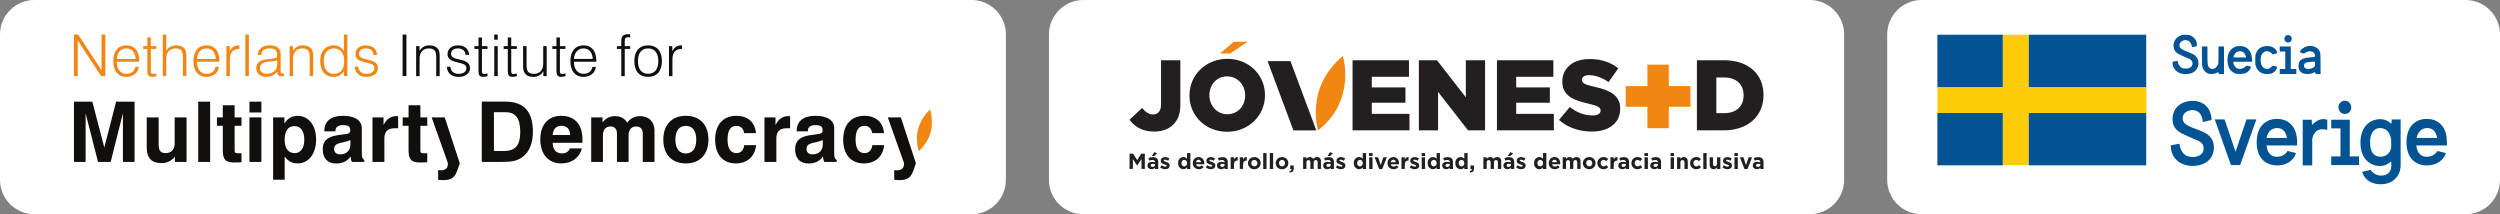 <?xml version="1.0" encoding="UTF-8" standalone="no"?>
<svg
   width="438.643"
   height="37.593"
   viewBox="0 0 438.643 37.593"
   fill="none"
   version="1.1"
   id="svg2234"
   sodipodi:docname="Grupo_Logos.svg"
   xml:space="preserve"
   inkscape:version="1.2.2 (b0a8486541, 2022-12-01)"
   xmlns:inkscape="http://www.inkscape.org/namespaces/inkscape"
   xmlns:sodipodi="http://sodipodi.sourceforge.net/DTD/sodipodi-0.dtd"
   xmlns="http://www.w3.org/2000/svg"
   xmlns:svg="http://www.w3.org/2000/svg"><rect x="0" y="0" width="438.643" height="37.593" fill="#808080" stroke="none"/><defs
     id="defs2238" /><sodipodi:namedview
     id="namedview2236"
     pagecolor="#ffffff"
     bordercolor="#111111"
     borderopacity="1"
     inkscape:showpageshadow="0"
     inkscape:pageopacity="0"
     inkscape:pagecheckerboard="1"
     inkscape:deskcolor="#d1d1d1"
     showgrid="false"
     inkscape:zoom="2.6657492"
     inkscape:cx="233.70541"
     inkscape:cy="-5.626936"
     inkscape:window-width="1920"
     inkscape:window-height="1017"
     inkscape:window-x="-8"
     inkscape:window-y="-8"
     inkscape:window-maximized="1"
     inkscape:current-layer="svg2234" /><g
     id="g3019"><path
       d="M 170.448,37.593 H 6.043 C 2.705,37.593 0,34.888 0,31.552 V 6.042 C 0,2.705 2.705,0 6.043,0 H 170.448 c 3.337,0 6.042,2.705 6.042,6.042 V 31.552 c 0,3.337 -2.705,6.042 -6.042,6.042 z"
       fill="#ffffff"
       id="path2216" /><path
       d="m 12.975,6.062 v 7.29 h 0.668 V 7.096 l 4.097,6.256 h 0.741 V 6.062 H 17.812 V 12.318 L 13.714,6.062 Z m 15.586,0 v 7.29 h 0.608 v -3.103 c 0,-1.084 0.66,-1.753 1.622,-1.753 1.105,0 1.298,0.537 1.298,1.663 v 3.193 h 0.608 v -3.204 c 0,-0.638 4e-4,-1.105 -0.212,-1.449 -0.284,-0.456 -0.862,-0.74 -1.571,-0.74 -0.76,0 -1.349,0.324 -1.745,0.952 V 6.062 Z m 14.489,0 v 7.29 h 0.609 V 6.062 Z m 17.288,5.5e-4 V 9.003 C 59.964,8.313 59.354,7.958 58.523,7.958 c -1.41,0 -2.342,1.024 -2.342,2.768 0,1.743 0.912,2.768 2.301,2.768 0.821,0 1.45,-0.344 1.856,-1.034 v 0.892 h 0.61 V 6.062 Z M 25.854,6.579 v 1.51 h -0.721 v 0.497 h 0.721 v 3.833 c 0,0.72 0.149,1.064 0.83,1.064 0.234,0 0.477,-0.041 0.751,-0.112 v -0.486 c -0.234,0.05 -0.427,0.101 -0.589,0.101 -0.334,0 -0.384,-0.182 -0.384,-0.567 V 8.587 h 0.974 V 8.09 H 26.462 V 6.579 Z m -3.672,1.378 c -1.429,0 -2.311,1.014 -2.311,2.788 0,1.744 0.871,2.747 2.29,2.747 1.207,0 2.06,-0.7 2.192,-1.764 h -0.609 c -0.122,0.77 -0.721,1.226 -1.542,1.226 -1.014,0 -1.702,-0.77 -1.702,-2.088 v -0.03 h 3.924 v -0.204 c 0,-1.713 -0.841,-2.676 -2.241,-2.676 z m 14.064,0 c -1.429,0 -2.312,1.014 -2.312,2.788 0,1.744 0.874,2.747 2.292,2.747 1.206,0 2.058,-0.7 2.19,-1.764 h -0.609 c -0.121,0.77 -0.719,1.226 -1.542,1.226 -1.013,0 -1.703,-0.77 -1.703,-2.088 v -0.03 h 3.924 v -0.204 c 0,-1.713 -0.841,-2.676 -2.241,-2.676 z m 5.689,0 c -0.762,0 -1.308,0.325 -1.624,1.055 V 8.09 h -0.588 v 5.263 h 0.61 v -2.92 c 0,-1.218 0.546,-1.846 1.591,-1.846 h 0.081 V 7.958 Z m 5.384,0 c -1.288,0 -2.07,0.669 -2.089,1.704 h 0.598 c 0.041,-0.771 0.549,-1.166 1.492,-1.166 0.963,0 1.308,0.355 1.308,1.145 0,0.538 -0.183,0.528 -0.923,0.681 -0.7,0.06 -1.339,0.07 -1.895,0.323 -0.547,0.254 -0.843,0.71 -0.843,1.318 0,0.913 0.67,1.52 1.744,1.52 0.742,0 1.391,-0.293 1.948,-0.891 v 0.081 c 0,0.487 0.253,0.729 0.752,0.729 0.091,0 0.243,-0.01 0.435,-0.05 v -0.456 c -0.101,0.01 -0.182,0.01 -0.223,0.01 -0.365,0 -0.376,-0.142 -0.376,-0.487 V 12.358 9.549 c 0,-1.043 -0.669,-1.592 -1.927,-1.592 z m 5.829,0 c -0.768,0 -1.348,0.325 -1.744,0.974 V 8.09 h -0.587 v 5.263 h 0.608 v -3.103 c 0,-1.095 0.639,-1.754 1.603,-1.754 1.074,0 1.308,0.508 1.308,1.571 v 3.286 h 0.609 V 10.148 9.995 c 0,-0.557 -0.011,-0.973 -0.214,-1.298 C 54.446,8.231 53.88,7.958 53.148,7.958 Z m 11.033,5.5e-4 c -1.085,0 -1.816,0.629 -1.816,1.521 0,0.913 0.639,1.206 1.897,1.51 0.933,0.223 1.42,0.334 1.42,0.983 0,0.578 -0.508,0.984 -1.411,0.984 -0.81,0 -1.379,-0.517 -1.389,-1.247 h -0.629 c 0.03,1.085 0.822,1.784 2.049,1.784 1.235,0 2.008,-0.638 2.008,-1.51 0,-0.852 -0.488,-1.207 -1.603,-1.482 -1.095,-0.262 -1.712,-0.333 -1.712,-1.104 0,-0.528 0.435,-0.902 1.175,-0.902 0.832,0 1.328,0.425 1.367,1.135 h 0.63 C 66.097,8.587 65.368,7.958 64.181,7.958 Z M 22.172,8.496 c 0.942,0 1.572,0.679 1.622,1.845 h -3.295 c 0.06,-1.156 0.73,-1.845 1.673,-1.845 z m 14.064,0 c 0.942,0 1.571,0.679 1.622,1.845 h -3.295 c 0.06,-1.156 0.729,-1.845 1.673,-1.845 z m 22.368,0 c 1.125,0 1.785,0.79 1.785,2.23 0,1.449 -0.648,2.23 -1.785,2.23 -1.116,0 -1.795,-0.812 -1.795,-2.23 0,-1.44 0.66,-2.23 1.795,-2.23 z m -9.977,2.088 0.011,0.741 c 0,1.014 -0.763,1.621 -1.856,1.621 -0.73,0 -1.187,-0.395 -1.187,-0.993 0,-0.537 0.406,-0.911 1.177,-1.115 0.771,-0.04 1.409,-0.081 1.855,-0.254 z"
       fill="#f28613"
       id="path2218" /><path
       d="m 110.257,5.992 c -0.853,0 -1.248,0.334 -1.248,1.134 v 0.964 h -0.771 v 0.496 h 0.771 v 4.766 h 0.607 V 8.587 h 0.955 V 8.09 h -0.955 V 7.187 c 0,-0.466 0.154,-0.659 0.62,-0.659 0.092,0 0.203,0.031 0.335,0.04 V 6.021 C 110.458,6.001 110.357,5.992 110.257,5.992 Z M 70.639,6.062 V 13.352 H 71.309 V 6.062 Z m 16.082,0 v 0.913 h 0.609 V 6.062 Z M 83.955,6.579 V 8.09 h -0.722 v 0.497 h 0.722 v 3.833 c 0,0.72 0.15,1.064 0.831,1.064 0.234,0 0.476,-0.041 0.75,-0.112 v -0.486 c -0.234,0.05 -0.426,0.101 -0.588,0.101 -0.335,0 -0.386,-0.182 -0.386,-0.567 V 8.587 h 0.973 V 8.09 h -0.973 V 6.579 Z m 5.14,0 V 8.09 H 88.374 v 0.497 h 0.721 v 3.833 c 0,0.72 0.151,1.064 0.831,1.064 0.233,0 0.477,-0.041 0.749,-0.112 v -0.486 c -0.232,0.05 -0.426,0.101 -0.586,0.101 -0.337,0 -0.387,-0.182 -0.387,-0.567 V 8.587 h 0.973 V 8.09 h -0.973 V 6.579 Z m 8.538,0 V 8.09 h -0.72 v 0.497 h 0.72 v 3.833 c 0,0.72 0.15,1.064 0.831,1.064 0.233,0 0.476,-0.041 0.75,-0.112 v -0.486 c -0.234,0.05 -0.424,0.101 -0.588,0.101 -0.335,0 -0.386,-0.182 -0.386,-0.567 V 8.587 h 0.973 V 8.09 H 98.241 V 6.579 Z M 75.344,7.958 c -0.768,0 -1.346,0.325 -1.742,0.974 V 8.09 h -0.588 v 5.263 h 0.608 v -3.103 c 0,-1.095 0.639,-1.754 1.603,-1.754 1.074,0 1.309,0.508 1.309,1.571 v 3.286 h 0.608 V 10.148 9.995 c 0,-0.557 -0.011,-0.973 -0.214,-1.298 C 76.642,8.231 76.075,7.958 75.344,7.958 Z m 27.044,0 c -1.43,0 -2.311,1.014 -2.311,2.788 0,1.744 0.872,2.747 2.291,2.747 1.206,0 2.057,-0.7 2.189,-1.764 h -0.609 c -0.12,0.77 -0.719,1.226 -1.541,1.226 -1.013,0 -1.702,-0.77 -1.702,-2.088 v -0.03 h 3.923 v -0.204 c 0,-1.713 -0.841,-2.676 -2.24,-2.676 z m 11.326,0 c -1.532,0 -2.413,1.005 -2.413,2.768 0,1.764 0.881,2.757 2.413,2.757 1.531,0 2.424,-0.993 2.424,-2.757 0,-1.764 -0.893,-2.768 -2.424,-2.768 z m 5.871,0 c -0.761,0 -1.309,0.325 -1.623,1.055 V 8.09 h -0.588 v 5.263 h 0.609 v -2.92 c 0,-1.218 0.546,-1.846 1.591,-1.846 h 0.084 V 7.958 Z m -39.251,5.5e-4 c -1.085,0 -1.814,0.629 -1.814,1.521 0,0.913 0.636,1.206 1.896,1.51 0.932,0.223 1.419,0.334 1.419,0.983 0,0.578 -0.507,0.984 -1.41,0.984 -0.81,0 -1.38,-0.517 -1.39,-1.247 H 78.407 c 0.031,1.085 0.821,1.784 2.047,1.784 1.238,0 2.008,-0.638 2.008,-1.51 0,-0.852 -0.486,-1.207 -1.602,-1.482 -1.095,-0.262 -1.713,-0.333 -1.713,-1.104 0,-0.528 0.436,-0.902 1.175,-0.902 0.833,0 1.329,0.425 1.37,1.135 h 0.63 C 82.251,8.587 81.52,7.958 80.334,7.958 Z m 6.388,0.131 v 5.263 h 0.609 V 8.09 Z m 5.06,0 v 3.539 c 0,1.237 0.588,1.865 1.784,1.865 0.791,0 1.36,-0.314 1.767,-0.983 v 0.842 h 0.586 v -5.262 h -0.609 v 3.112 c 0,1.085 -0.626,1.755 -1.631,1.755 -0.965,0 -1.289,-0.466 -1.289,-1.471 V 8.09 Z m 21.933,0.405 c 1.125,0 1.795,0.791 1.795,2.231 0,1.44 -0.67,2.22 -1.795,2.22 -1.117,0 -1.785,-0.78 -1.785,-2.22 0,-1.44 0.668,-2.231 1.785,-2.231 z m -11.336,5.5e-4 c 0.942,0 1.571,0.679 1.621,1.845 h -3.294 c 0.06,-1.156 0.731,-1.845 1.673,-1.845 z"
       fill="#110f0d"
       id="path2220" /><path
       d="m 84.53,17.832 v 10.577 h 3.559 c 1.516,0 2.662,-0.118 3.692,-0.941 1.104,-0.883 1.722,-2.369 1.722,-4.34 0,-3.575 -1.589,-5.296 -4.826,-5.296 z m -71.555,6e-4 v 10.577 h 2.046 v -8.532 l 2.177,8.532 h 2.221 l 2.147,-8.532 v 8.532 h 2.046 V 17.833 h -3.237 l -2.073,8.046 -2.105,-8.046 z m 21.804,0 V 28.409 H 36.869 V 17.833 Z m 8.99,0 v 1.897 h 2.09 v -1.897 z m -4.678,0.632 v 2.133 h -1.03 v 1.473 h 1.03 v 4.222 c 0,1.632 0.368,2.221 2.09,2.221 0.221,0 0.618,-0.03 1.192,-0.045 v -1.574 h -0.515 c -0.56,0 -0.692,-0.088 -0.692,-0.5 v -4.324 h 1.207 v -1.473 h -1.207 v -2.133 z m 32.594,0 v 2.133 h -1.028 v 1.473 h 1.028 v 4.222 c 0,1.632 0.368,2.221 2.089,2.221 0.221,0 0.618,-0.03 1.191,-0.045 V 26.894 H 74.45 c -0.559,0 -0.69,-0.088 -0.69,-0.5 v -4.324 h 1.204 v -1.473 h -1.204 v -2.133 z m 14.977,1.221 h 2.016 c 1.795,0 2.605,1.088 2.605,3.443 0,2.382 -0.853,3.369 -2.87,3.369 h -1.751 z m -26.561,0.633 c -2.016,0 -3.193,0.985 -3.193,2.574 v 0.146 h 1.956 v -0.116 c 0,-0.618 0.456,-0.971 1.31,-0.971 0.897,0 1.28,0.235 1.28,0.882 0,0.75 -0.559,0.633 -2.177,0.882 -1.826,0.281 -2.651,0.957 -2.651,2.486 0,1.603 0.869,2.486 2.37,2.486 1.132,0 2.001,-0.442 2.514,-1.25 0.017,0.366 0.09,0.692 0.236,0.971 h 2.177 v -0.354 c -0.352,-0.176 -0.441,-0.514 -0.441,-1.087 v -4.443 c 0,-1.412 -1.178,-2.206 -3.384,-2.206 z m 38.346,0 c -2.251,0 -3.649,1.574 -3.649,4.133 0,2.633 1.458,4.222 3.679,4.222 1.854,0 3.193,-1 3.621,-2.634 h -2.09 c -0.265,0.604 -0.721,0.869 -1.427,0.869 -1.017,0 -1.561,-0.633 -1.62,-1.853 h 5.225 c 0.014,-0.191 0.014,-0.368 0.014,-0.545 0,-2.692 -1.368,-4.192 -3.753,-4.192 z m 21.893,0 c -2.455,0 -3.958,1.574 -3.958,4.177 0,2.604 1.503,4.179 3.958,4.179 2.456,0 3.96,-1.575 3.96,-4.179 0,-2.603 -1.504,-4.177 -3.96,-4.177 z m 8.843,0 c -2.296,0 -3.709,1.56 -3.709,4.177 0,2.634 1.384,4.178 3.633,4.178 2.004,0 3.372,-1.221 3.548,-3.207 h -2.06 c -0.148,0.927 -0.617,1.398 -1.398,1.398 -0.985,0 -1.545,-0.824 -1.545,-2.34 0,-1.618 0.5,-2.442 1.545,-2.442 0.766,0 1.25,0.456 1.368,1.28 h 2.074 c -0.147,-1.898 -1.425,-3.046 -3.456,-3.046 z m 13.801,0 c -2.016,0 -3.193,0.985 -3.193,2.574 v 0.146 h 1.957 v -0.116 c 0,-0.618 0.456,-0.971 1.308,-0.971 0.898,0 1.281,0.235 1.281,0.882 0,0.75 -0.56,0.633 -2.178,0.882 -1.824,0.281 -2.65,0.957 -2.65,2.486 0,1.603 0.871,2.486 2.372,2.486 1.132,0 2,-0.442 2.515,-1.25 0.015,0.366 0.088,0.692 0.235,0.971 h 2.179 v -0.354 c -0.355,-0.176 -0.442,-0.514 -0.442,-1.087 v -4.443 c 0,-1.412 -1.176,-2.206 -3.384,-2.206 z m 8.665,0 c -2.295,0 -3.706,1.56 -3.706,4.177 0,2.634 1.382,4.178 3.633,4.178 2.001,0 3.369,-1.221 3.547,-3.207 h -2.06 c -0.148,0.927 -0.619,1.398 -1.398,1.398 -0.986,0 -1.545,-0.824 -1.545,-2.34 0,-1.618 0.499,-2.442 1.545,-2.442 0.765,0 1.25,0.456 1.368,1.28 h 2.073 c -0.147,-1.898 -1.425,-3.046 -3.457,-3.046 z m -99.419,0.014 c -1.016,0 -1.722,0.412 -2.326,1.325 v -1.06 h -1.986 v 10.944 h 2.03 v -4.103 c 0.516,0.808 1.311,1.235 2.31,1.235 1.826,0 3.208,-1.633 3.208,-4.208 0,-2.501 -1.339,-4.133 -3.236,-4.133 z m 17.318,0.044 c -1.001,0 -1.707,0.486 -2.251,1.56 v -1.339 H 65.354 V 28.41 h 2.089 v -4.134 c 0,-1.177 0.588,-1.765 1.72,-1.765 h 0.692 v -2.118 c -0.102,-0.015 -0.206,-0.015 -0.308,-0.015 z m 38.331,0 c -0.87,0 -1.59,0.368 -2.163,1.089 v -0.869 h -1.987 V 28.41 h 2.061 v -4.723 c 0,-0.94 0.529,-1.499 1.323,-1.499 0.707,0 1.134,0.426 1.134,1.206 V 28.41 h 2.044 v -4.737 c 0,-0.926 0.531,-1.485 1.324,-1.485 0.722,0 1.163,0.426 1.163,1.192 V 28.41 h 2.06 v -5.457 c 0,-1.604 -1,-2.576 -2.56,-2.576 -0.927,0 -1.676,0.397 -2.222,1.149 -0.514,-0.796 -1.193,-1.149 -2.177,-1.149 z m 30.439,0 c -1,0 -1.705,0.486 -2.25,1.56 v -1.339 h -1.941 V 28.41 h 2.089 v -4.134 c 0,-1.177 0.588,-1.765 1.722,-1.765 h 0.69 v -2.118 c -0.102,-0.015 -0.206,-0.015 -0.31,-0.015 z M 25.746,20.598 v 5.326 c 0,1.795 0.852,2.692 2.575,2.692 0.985,0 1.78,-0.383 2.369,-1.134 v 0.927 h 2.045 v -7.812 h -2.09 v 4.62 c 0,1.029 -0.633,1.648 -1.603,1.648 -0.898,0 -1.207,-0.486 -1.207,-1.544 v -4.723 z m 18.022,0 v 7.812 h 2.09 v -7.812 z m 31.967,0 2.811,7.9 c 0.028,0.074 0.044,0.162 0.044,0.221 0,0.779 -0.413,1.163 -1.235,1.163 -0.117,0 -0.295,0 -0.484,-0.03 v 1.692 c 0.367,0.044 0.661,0.059 0.881,0.059 1.501,0 2.06,-0.47 2.516,-1.794 l 0.401,-1.155 -2.639,-8.055 z m 80.032,0 2.812,7.9 c 0.028,0.074 0.042,0.162 0.042,0.221 0,0.779 -0.411,1.163 -1.235,1.163 -0.117,0 -0.294,0 -0.485,-0.03 v 1.692 c 0.367,0.044 0.662,0.059 0.882,0.059 1.501,0 2.061,-0.47 2.517,-1.794 l 0.402,-1.155 -2.639,-8.055 z m -57.276,1.472 c 0.971,0 1.516,0.558 1.544,1.618 h -3.075 c 0.09,-1.06 0.635,-1.618 1.532,-1.618 z m 21.848,0.015 c 1.163,0 1.825,0.853 1.825,2.412 0,1.56 -0.662,2.428 -1.825,2.428 -1.162,0 -1.84,-0.868 -1.84,-2.428 0,-1.559 0.678,-2.412 1.84,-2.412 z m -68.684,0.044 c 1.119,0 1.737,0.839 1.737,2.427 0,1.457 -0.663,2.31 -1.692,2.31 -1.103,0 -1.752,-0.824 -1.752,-2.31 0,-1.603 0.603,-2.427 1.707,-2.427 z m 9.829,2.442 v 0.735 c 0,1.104 -0.692,1.78 -1.825,1.78 -0.634,0 -1.032,-0.368 -1.032,-0.941 0,-0.604 0.325,-0.854 0.988,-1.044 0.397,-0.117 1.074,-0.163 1.869,-0.53 z m 82.881,0 v 0.735 c 0,1.104 -0.691,1.78 -1.824,1.78 -0.633,0 -1.03,-0.368 -1.03,-0.941 0,-0.604 0.323,-0.854 0.985,-1.044 0.397,-0.117 1.075,-0.163 1.869,-0.53 z"
       fill="#110f0d"
       id="path2222" /><path
       d="m 161.093,22.584 c 0.547,-2.022 2.094,-3.363 2.094,-3.363 0,0 0.659,1.938 0.111,3.961 -0.546,2.023 -2.095,3.362 -2.095,3.362 0,0 -0.659,-1.939 -0.11,-3.961 z"
       fill="#f28613"
       id="path2224" /></g><g
     id="g3012"
     transform="translate(-1.955)"><path
       d="M 319.479,37.593 H 192.043 c -3.338,0 -6.043,-2.705 -6.043,-6.042 V 6.042 C 186,2.705 188.705,0 192.043,0 h 127.436 c 3.337,0 6.042,2.705 6.042,6.042 V 31.552 c 0,3.337 -2.705,6.042 -6.042,6.042 z"
       fill="#ffffff"
       id="path2226" /><path
       d="m 204.484,26.692 -0.425,0.678 h 0.429 l 0.498,-0.46 z m 30.828,0 -0.425,0.678 h 0.429 l 0.497,-0.46 z m 31.628,0 -0.425,0.678 h 0.429 l 0.498,-0.46 z m -43.346,0.16 v 2.795 h 0.583 v -2.795 z m 1.158,0 v 2.795 h 0.582 v -2.795 z m 17.424,0 v 0.517 h 0.612 v -0.517 z m 9.215,0 v 0.517 h 0.613 v -0.517 z m 39.097,0 v 0.517 h 0.613 v -0.517 z m 4.575,0 v 0.517 h 0.613 v -0.517 z m 5.748,0 v 2.795 h 0.582 v -2.795 z m 5.453,0 v 0.517 h 0.612 v -0.517 z m -96.033,6e-4 v 1.011 c -0.137,-0.165 -0.329,-0.307 -0.639,-0.307 -0.486,0 -0.934,0.375 -0.934,1.06 v 0.008 c 0,0.685 0.456,1.06 0.934,1.06 0.302,0 0.498,-0.142 0.639,-0.333 v 0.295 h 0.583 v -2.794 z m 30.829,0 v 1.011 c -0.138,-0.165 -0.33,-0.307 -0.64,-0.307 -0.486,0 -0.935,0.375 -0.935,1.06 v 0.008 c 0,0.685 0.457,1.06 0.935,1.06 0.303,0 0.498,-0.142 0.64,-0.333 v 0.295 h 0.582 v -2.794 z m 12.959,0 v 1.011 c -0.138,-0.165 -0.33,-0.307 -0.64,-0.307 -0.486,0 -0.934,0.375 -0.934,1.06 v 0.008 c 0,0.685 0.456,1.06 0.934,1.06 0.303,0 0.498,-0.142 0.64,-0.333 v 0.295 h 0.582 v -2.794 z m 4.855,0 v 1.011 c -0.138,-0.165 -0.329,-0.307 -0.64,-0.307 -0.486,0 -0.934,0.375 -0.934,1.06 v 0.008 c 0,0.685 0.456,1.06 0.934,1.06 0.303,0 0.498,-0.142 0.64,-0.333 v 0.295 h 0.582 v -2.794 z m 13.814,0 v 1.011 c -0.138,-0.165 -0.33,-0.307 -0.64,-0.307 -0.486,0 -0.934,0.375 -0.934,1.06 v 0.008 c 0,0.685 0.456,1.06 0.934,1.06 0.303,0 0.498,-0.142 0.64,-0.333 v 0.295 h 0.582 v -2.794 z m -72.545,0.114 v 2.68 h 0.579 v -1.738 l 0.746,1.133 h 0.015 l 0.755,-1.144 v 1.749 h 0.585 v -2.68 h -0.635 l -0.705,1.134 -0.704,-1.134 z m 18.908,0.589 c -0.305,0.009 -0.481,0.187 -0.592,0.453 v -0.414 h -0.582 v 2.052 h 0.582 v -0.758 c 0,-0.49 0.238,-0.723 0.624,-0.723 h 0.031 v -0.609 c -0.022,-9e-4 -0.042,-0.001 -0.063,-5e-4 z m 1.602,0 c -0.305,0.009 -0.481,0.187 -0.592,0.453 v -0.414 h -0.582 v 2.052 h 0.582 v -0.758 c 0,-0.49 0.238,-0.723 0.625,-0.723 h 0.03 v -0.609 c -0.022,-9e-4 -0.043,-0.001 -0.063,-5e-4 z m 28.375,0 c -0.305,0.009 -0.481,0.187 -0.592,0.453 v -0.414 h -0.581 v 2.052 h 0.581 v -0.758 c 0,-0.49 0.238,-0.723 0.625,-0.723 h 0.03 v -0.609 c -0.021,-9e-4 -0.042,-0.001 -0.063,-5e-4 z m 36.66,0 c -0.305,0.009 -0.48,0.187 -0.592,0.453 v -0.414 h -0.582 v 2.052 h 0.582 v -0.758 c 0,-0.49 0.238,-0.723 0.625,-0.723 h 0.03 v -0.609 c -0.022,-9e-4 -0.043,-0.001 -0.063,-5e-4 z m -73.437,5e-4 c -0.597,0 -1.014,0.482 -1.014,1.068 v 0.008 c 0,0.628 0.455,1.06 1.072,1.06 0.371,0 0.647,-0.146 0.838,-0.383 l -0.333,-0.295 c -0.16,0.149 -0.302,0.211 -0.497,0.211 -0.26,0 -0.444,-0.138 -0.502,-0.402 h 1.428 c 0.004,-0.053 0.008,-0.107 0.008,-0.153 0,-0.582 -0.314,-1.114 -1,-1.114 z m 19.531,0 c -0.295,0 -0.471,0.158 -0.605,0.33 v -0.291 h -0.582 v 2.052 h 0.582 v -1.145 c 0,-0.276 0.135,-0.417 0.353,-0.417 0.218,0 0.34,0.141 0.34,0.417 v 1.145 h 0.583 v -1.145 c 0,-0.276 0.133,-0.417 0.351,-0.417 0.219,0 0.342,0.141 0.342,0.417 v 1.145 h 0.582 v -1.336 c 0,-0.494 -0.261,-0.754 -0.694,-0.754 -0.279,0 -0.493,0.115 -0.673,0.326 -0.107,-0.206 -0.311,-0.326 -0.579,-0.326 z m 14.639,0 c -0.598,0 -1.015,0.482 -1.015,1.068 v 0.008 c 0,0.628 0.455,1.06 1.072,1.06 0.371,0 0.647,-0.146 0.839,-0.383 l -0.334,-0.295 c -0.16,0.149 -0.302,0.211 -0.497,0.211 -0.261,0 -0.445,-0.138 -0.502,-0.402 h 1.428 c 0.004,-0.053 0.008,-0.107 0.008,-0.153 0,-0.582 -0.314,-1.114 -0.999,-1.114 z m 16.99,0 c -0.295,0 -0.471,0.158 -0.606,0.33 v -0.291 h -0.581 v 2.052 h 0.581 v -1.145 c 0,-0.276 0.135,-0.417 0.353,-0.417 0.218,0 0.341,0.141 0.341,0.417 v 1.145 h 0.582 v -1.145 c 0,-0.276 0.134,-0.417 0.353,-0.417 0.218,0 0.34,0.141 0.34,0.417 v 1.145 h 0.582 v -1.336 c 0,-0.494 -0.26,-0.754 -0.693,-0.754 -0.28,0 -0.494,0.115 -0.674,0.326 -0.107,-0.206 -0.31,-0.326 -0.578,-0.326 z m 11.296,0 c -0.597,0 -1.014,0.482 -1.014,1.068 v 0.008 c 0,0.628 0.456,1.06 1.072,1.06 0.372,0 0.647,-0.146 0.838,-0.383 l -0.332,-0.295 c -0.161,0.149 -0.303,0.211 -0.498,0.211 -0.26,0 -0.444,-0.138 -0.502,-0.402 h 1.428 c 0.004,-0.053 0.008,-0.107 0.008,-0.153 0,-0.582 -0.314,-1.114 -1,-1.114 z m 2.622,0 c -0.295,0 -0.471,0.158 -0.606,0.33 v -0.291 h -0.582 v 2.052 h 0.582 v -1.145 c 0,-0.276 0.135,-0.417 0.353,-0.417 0.218,0 0.341,0.141 0.341,0.417 v 1.145 h 0.582 v -1.145 c 0,-0.276 0.134,-0.417 0.352,-0.417 0.218,0 0.341,0.141 0.341,0.417 v 1.145 h 0.582 v -1.336 c 0,-0.494 -0.26,-0.754 -0.693,-0.754 -0.28,0 -0.494,0.115 -0.674,0.326 -0.108,-0.206 -0.31,-0.326 -0.578,-0.326 z m 20.064,0 c -0.295,0 -0.468,0.158 -0.602,0.33 v -0.291 h -0.582 v 2.052 h 0.582 v -1.145 c 0,-0.276 0.142,-0.417 0.364,-0.417 0.222,0 0.352,0.141 0.352,0.417 v 1.145 h 0.582 V 28.319 c 0,-0.471 -0.256,-0.762 -0.696,-0.762 z m -75.354,6e-4 c -0.64,0 -1.115,0.478 -1.115,1.068 v 0.008 c 0,0.59 0.471,1.06 1.106,1.06 0.64,0 1.115,-0.479 1.115,-1.068 v -0.008 c 0,-0.59 -0.471,-1.06 -1.106,-1.06 z m 4.858,0 c -0.64,0 -1.114,0.478 -1.114,1.068 v 0.008 c 0,0.59 0.471,1.06 1.106,1.06 0.64,0 1.115,-0.479 1.115,-1.068 v -0.008 c 0,-0.59 -0.472,-1.06 -1.107,-1.06 z m 53.9,0 c -0.64,0 -1.115,0.478 -1.115,1.068 v 0.008 c 0,0.59 0.471,1.06 1.107,1.06 0.639,0 1.114,-0.479 1.114,-1.068 v -0.008 c 0,-0.59 -0.471,-1.06 -1.106,-1.06 z m 2.506,0 c -0.628,0 -1.077,0.482 -1.077,1.068 v 0.008 c 0,0.586 0.452,1.06 1.069,1.06 0.41,0 0.639,-0.157 0.839,-0.375 l -0.342,-0.345 c -0.141,0.134 -0.275,0.219 -0.47,0.219 -0.318,0 -0.521,-0.253 -0.521,-0.567 v -0.008 c 0,-0.302 0.207,-0.559 0.498,-0.559 0.207,0 0.337,0.088 0.467,0.226 l 0.356,-0.383 c -0.192,-0.214 -0.433,-0.344 -0.819,-0.344 z m 5.962,0 c -0.628,0 -1.076,0.482 -1.076,1.068 v 0.008 c 0,0.586 0.452,1.06 1.068,1.06 0.41,0 0.64,-0.157 0.839,-0.375 l -0.341,-0.345 c -0.142,0.134 -0.276,0.219 -0.471,0.219 -0.317,0 -0.521,-0.253 -0.521,-0.567 v -0.008 c 0,-0.302 0.207,-0.559 0.498,-0.559 0.207,0 0.337,0.088 0.467,0.226 l 0.356,-0.383 c -0.191,-0.214 -0.432,-0.344 -0.819,-0.344 z m 10.308,0 c -0.628,0 -1.076,0.482 -1.076,1.068 v 0.008 c 0,0.586 0.452,1.06 1.068,1.06 0.41,0 0.639,-0.157 0.839,-0.375 l -0.341,-0.345 c -0.142,0.134 -0.276,0.219 -0.471,0.219 -0.318,0 -0.521,-0.253 -0.521,-0.567 v -0.008 c 0,-0.302 0.207,-0.559 0.498,-0.559 0.207,0 0.337,0.088 0.467,0.226 l 0.356,-0.383 c -0.192,-0.214 -0.433,-0.344 -0.819,-0.344 z m -93.203,0.007 c -0.414,0 -0.751,0.234 -0.751,0.651 v 0.008 c 0,0.398 0.325,0.532 0.613,0.616 0.225,0.069 0.425,0.111 0.425,0.237 v 0.008 c 0,0.092 -0.077,0.153 -0.245,0.153 -0.192,0 -0.425,-0.084 -0.647,-0.245 l -0.249,0.383 c 0.272,0.214 0.593,0.31 0.881,0.31 0.444,0 0.785,-0.207 0.785,-0.662 v -0.008 c 0,-0.375 -0.334,-0.513 -0.621,-0.609 -0.222,-0.076 -0.417,-0.13 -0.417,-0.245 v -0.008 c 0,-0.081 0.073,-0.141 0.214,-0.141 0.149,0 0.352,0.073 0.555,0.191 l 0.222,-0.402 c -0.222,-0.149 -0.505,-0.237 -0.765,-0.237 z m 8.008,0 c -0.413,0 -0.75,0.234 -0.75,0.651 v 0.008 c 0,0.398 0.325,0.532 0.613,0.616 0.225,0.069 0.425,0.111 0.425,0.237 v 0.008 c 0,0.092 -0.077,0.153 -0.246,0.153 -0.191,0 -0.425,-0.084 -0.646,-0.245 l -0.25,0.383 c 0.272,0.214 0.594,0.31 0.881,0.31 0.444,0 0.785,-0.207 0.785,-0.662 v -0.008 c 0,-0.375 -0.333,-0.513 -0.62,-0.609 -0.223,-0.076 -0.418,-0.13 -0.418,-0.245 v -0.008 c 0,-0.081 0.073,-0.141 0.215,-0.141 0.149,0 0.352,0.073 0.555,0.191 l 0.222,-0.402 c -0.222,-0.149 -0.506,-0.237 -0.766,-0.237 z m 22.819,0 c -0.413,0 -0.75,0.234 -0.75,0.651 v 0.008 c 0,0.398 0.325,0.532 0.613,0.616 0.226,0.069 0.424,0.111 0.424,0.237 v 0.008 c 0,0.092 -0.076,0.153 -0.244,0.153 -0.192,0 -0.426,-0.084 -0.648,-0.245 l -0.248,0.383 c 0.272,0.214 0.593,0.31 0.88,0.31 0.444,0 0.785,-0.207 0.785,-0.662 v -0.008 c 0,-0.375 -0.333,-0.513 -0.62,-0.609 -0.222,-0.076 -0.418,-0.13 -0.418,-0.245 v -0.008 c 0,-0.081 0.073,-0.141 0.215,-0.141 0.149,0 0.352,0.073 0.555,0.191 l 0.222,-0.402 c -0.222,-0.149 -0.505,-0.237 -0.766,-0.237 z m 12.953,0 c -0.414,0 -0.751,0.234 -0.751,0.651 v 0.008 c 0,0.398 0.325,0.532 0.612,0.616 0.226,0.069 0.425,0.111 0.425,0.237 v 0.008 c 0,0.092 -0.077,0.153 -0.245,0.153 -0.191,0 -0.425,-0.084 -0.647,-0.245 l -0.249,0.383 c 0.272,0.214 0.594,0.31 0.881,0.31 0.444,0 0.785,-0.207 0.785,-0.662 v -0.008 c 0,-0.375 -0.334,-0.513 -0.621,-0.609 -0.222,-0.076 -0.417,-0.13 -0.417,-0.245 v -0.008 c 0,-0.081 0.073,-0.141 0.214,-0.141 0.15,0 0.353,0.073 0.556,0.191 l 0.222,-0.402 c -0.222,-0.149 -0.505,-0.237 -0.765,-0.237 z m 18.676,0 c -0.413,0 -0.75,0.234 -0.75,0.651 v 0.008 c 0,0.398 0.325,0.532 0.612,0.616 0.226,0.069 0.425,0.111 0.425,0.237 v 0.008 c 0,0.092 -0.077,0.153 -0.245,0.153 -0.191,0 -0.425,-0.084 -0.647,-0.245 l -0.249,0.383 c 0.272,0.214 0.594,0.31 0.881,0.31 0.444,0 0.785,-0.207 0.785,-0.662 v -0.008 c 0,-0.375 -0.333,-0.513 -0.621,-0.609 -0.222,-0.076 -0.417,-0.13 -0.417,-0.245 v -0.008 c 0,-0.081 0.073,-0.141 0.214,-0.141 0.15,0 0.353,0.073 0.556,0.191 l 0.222,-0.402 c -0.223,-0.149 -0.506,-0.237 -0.766,-0.237 z m 36.196,0 c -0.413,0 -0.75,0.234 -0.75,0.651 v 0.008 c 0,0.398 0.325,0.532 0.612,0.616 0.226,0.069 0.425,0.111 0.425,0.237 v 0.008 c 0,0.092 -0.076,0.153 -0.245,0.153 -0.192,0 -0.425,-0.084 -0.647,-0.245 l -0.249,0.383 c 0.272,0.214 0.593,0.31 0.88,0.31 0.445,0 0.786,-0.207 0.786,-0.662 v -0.008 c 0,-0.375 -0.334,-0.513 -0.621,-0.609 -0.222,-0.076 -0.417,-0.13 -0.417,-0.245 v -0.008 c 0,-0.081 0.073,-0.141 0.214,-0.141 0.149,0 0.353,0.073 0.556,0.191 l 0.222,-0.402 c -0.222,-0.149 -0.505,-0.237 -0.766,-0.237 z m -100.763,0.008 c -0.349,0 -0.572,0.065 -0.798,0.165 l 0.146,0.444 c 0.188,-0.069 0.345,-0.111 0.567,-0.111 0.291,0 0.44,0.134 0.44,0.376 v 0.034 c -0.145,-0.05 -0.295,-0.084 -0.501,-0.084 -0.487,0 -0.827,0.206 -0.827,0.654 v 0.008 c 0,0.406 0.317,0.628 0.704,0.628 0.283,0 0.479,-0.103 0.62,-0.26 v 0.222 h 0.563 v -1.191 c 0,-0.276 -0.069,-0.501 -0.222,-0.654 -0.145,-0.145 -0.375,-0.23 -0.692,-0.23 z m 12.2,0 c -0.348,0 -0.571,0.065 -0.797,0.165 l 0.146,0.444 c 0.188,-0.069 0.344,-0.112 0.567,-0.112 0.291,0 0.44,0.134 0.44,0.376 v 0.034 c -0.145,-0.05 -0.295,-0.084 -0.502,-0.084 -0.486,0 -0.826,0.206 -0.826,0.654 v 0.008 c 0,0.406 0.317,0.628 0.704,0.628 0.283,0 0.478,-0.103 0.62,-0.26 v 0.222 h 0.563 v -1.191 c 0,-0.275 -0.069,-0.501 -0.222,-0.654 -0.145,-0.145 -0.375,-0.23 -0.693,-0.23 z m 18.627,0 c -0.349,0 -0.571,0.065 -0.797,0.165 l 0.146,0.444 c 0.187,-0.069 0.345,-0.111 0.567,-0.111 0.291,0 0.44,0.134 0.44,0.376 v 0.034 c -0.145,-0.05 -0.295,-0.084 -0.502,-0.084 -0.486,0 -0.826,0.206 -0.826,0.654 v 0.008 c 0,0.406 0.317,0.628 0.704,0.628 0.283,0 0.479,-0.103 0.62,-0.26 v 0.222 h 0.563 v -1.191 c 0,-0.276 -0.069,-0.501 -0.222,-0.654 -0.146,-0.145 -0.375,-0.23 -0.693,-0.23 z m 20.887,0 c -0.348,0 -0.57,0.065 -0.796,0.165 l 0.146,0.444 c 0.187,-0.069 0.344,-0.112 0.566,-0.112 0.292,0 0.44,0.134 0.44,0.376 v 0.034 c -0.145,-0.05 -0.294,-0.084 -0.501,-0.084 -0.486,0 -0.827,0.206 -0.827,0.654 v 0.008 c 0,0.406 0.318,0.628 0.704,0.628 0.284,0 0.479,-0.103 0.621,-0.26 v 0.222 h 0.563 v -1.191 c 0,-0.275 -0.069,-0.501 -0.222,-0.654 -0.146,-0.145 -0.376,-0.23 -0.694,-0.23 z m 10.741,0 c -0.349,0 -0.57,0.065 -0.796,0.165 l 0.145,0.444 c 0.188,-0.069 0.345,-0.111 0.567,-0.111 0.291,0 0.44,0.134 0.44,0.376 v 0.034 c -0.145,-0.05 -0.294,-0.084 -0.501,-0.084 -0.486,0 -0.827,0.206 -0.827,0.654 v 0.008 c 0,0.406 0.318,0.628 0.704,0.628 0.283,0 0.479,-0.103 0.62,-0.26 v 0.222 h 0.564 v -1.191 c 0,-0.276 -0.069,-0.501 -0.222,-0.654 -0.146,-0.145 -0.376,-0.23 -0.694,-0.23 z m 20.156,0 c -0.348,0 -0.57,0.065 -0.796,0.165 l 0.145,0.444 c 0.188,-0.069 0.345,-0.112 0.567,-0.112 0.291,0 0.44,0.134 0.44,0.376 v 0.034 c -0.145,-0.05 -0.294,-0.084 -0.501,-0.084 -0.486,0 -0.827,0.206 -0.827,0.654 v 0.008 c 0,0.406 0.318,0.628 0.704,0.628 0.284,0 0.479,-0.103 0.62,-0.26 v 0.222 h 0.563 v -1.191 c 0,-0.275 -0.068,-0.501 -0.221,-0.654 -0.146,-0.145 -0.376,-0.23 -0.694,-0.23 z m 5.614,0 c -0.349,0 -0.57,0.065 -0.796,0.165 l 0.145,0.444 c 0.188,-0.069 0.345,-0.112 0.567,-0.112 0.291,0 0.44,0.134 0.44,0.376 v 0.034 c -0.145,-0.05 -0.295,-0.084 -0.502,-0.084 -0.486,0 -0.827,0.206 -0.827,0.654 v 0.008 c 0,0.406 0.318,0.628 0.705,0.628 0.283,0 0.479,-0.103 0.62,-0.26 v 0.222 h 0.563 v -1.191 c 0,-0.275 -0.069,-0.501 -0.222,-0.654 -0.146,-0.145 -0.375,-0.23 -0.693,-0.23 z m 17.979,0 c -0.349,0 -0.57,0.065 -0.796,0.165 l 0.145,0.444 c 0.188,-0.069 0.345,-0.112 0.567,-0.112 0.291,0 0.44,0.134 0.44,0.376 v 0.034 c -0.145,-0.05 -0.295,-0.084 -0.502,-0.084 -0.486,0 -0.827,0.206 -0.827,0.654 v 0.008 c 0,0.406 0.319,0.628 0.705,0.628 0.283,0 0.479,-0.103 0.621,-0.26 v 0.222 h 0.562 v -1.191 c 0,-0.275 -0.069,-0.501 -0.222,-0.654 -0.146,-0.145 -0.375,-0.23 -0.693,-0.23 z m -67.325,0.023 0.807,2.068 h 0.529 l 0.808,-2.068 h -0.605 l -0.464,1.375 -0.459,-1.375 z m 64.088,0 0.808,2.068 h 0.528 l 0.808,-2.068 h -0.605 l -0.464,1.375 -0.459,-1.375 z m -65.035,6e-4 v 2.052 h 0.582 v -2.052 z m 9.216,0 v 2.052 h 0.582 v -2.052 z m 39.097,0 v 2.052 h 0.582 v -2.052 z m 4.575,0 v 2.052 h 0.582 v -2.052 z m 6.847,0 v 1.328 c 0,0.471 0.257,0.762 0.697,0.762 0.295,0 0.467,-0.157 0.601,-0.329 v 0.291 h 0.582 v -2.052 h -0.582 V 28.74 c 0,0.276 -0.141,0.418 -0.363,0.418 -0.222,0 -0.353,-0.142 -0.353,-0.418 v -1.144 z m 4.353,0 v 2.052 h 0.582 v -2.052 z m -94.028,0.429 c 0.245,0 0.399,0.176 0.433,0.436 h -0.877 c 0.046,-0.264 0.203,-0.436 0.444,-0.436 z m 34.17,0 c 0.245,0 0.398,0.176 0.432,0.436 h -0.877 c 0.046,-0.264 0.203,-0.436 0.445,-0.436 z m 28.286,0 c 0.245,0 0.399,0.176 0.433,0.436 h -0.877 c 0.046,-0.264 0.203,-0.436 0.444,-0.436 z m -64.966,0.026 c 0.272,0 0.498,0.226 0.498,0.567 v 0.008 c 0,0.341 -0.226,0.566 -0.498,0.566 -0.271,0 -0.501,-0.226 -0.501,-0.566 v -0.008 c 0,-0.344 0.23,-0.567 0.501,-0.567 z m 30.828,0 c 0.272,0 0.498,0.226 0.498,0.567 v 0.008 c 0,0.341 -0.226,0.566 -0.498,0.566 -0.271,0 -0.501,-0.226 -0.501,-0.566 v -0.008 c 0,-0.344 0.23,-0.567 0.501,-0.567 z m 12.96,0 c 0.272,0 0.497,0.226 0.497,0.567 v 0.008 c 0,0.341 -0.225,0.566 -0.497,0.566 -0.272,0 -0.502,-0.226 -0.502,-0.566 v -0.008 c 0,-0.344 0.23,-0.567 0.502,-0.567 z m 4.855,0 c 0.272,0 0.497,0.226 0.497,0.567 v 0.008 c 0,0.341 -0.225,0.566 -0.497,0.566 -0.272,0 -0.502,-0.226 -0.502,-0.566 v -0.008 c 0,-0.344 0.23,-0.567 0.502,-0.567 z m 13.813,0 c 0.273,0 0.498,0.226 0.498,0.567 v 0.008 c 0,0.341 -0.225,0.566 -0.498,0.566 -0.271,0 -0.501,-0.226 -0.501,-0.566 v -0.008 c 0,-0.344 0.23,-0.567 0.501,-0.567 z m -50.167,0.008 c 0.322,0 0.541,0.264 0.541,0.567 v 0.008 c 0,0.302 -0.2,0.559 -0.532,0.559 -0.322,0 -0.541,-0.265 -0.541,-0.567 v -0.008 c 0,-0.302 0.199,-0.559 0.532,-0.559 z m 4.859,0 c 0.322,0 0.54,0.264 0.54,0.567 v 0.008 c 0,0.302 -0.199,0.559 -0.532,0.559 -0.322,0 -0.54,-0.265 -0.54,-0.567 v -0.008 c 0,-0.302 0.199,-0.559 0.532,-0.559 z m 53.9,0 c 0.321,0 0.54,0.264 0.54,0.567 v 0.008 c 0,0.302 -0.199,0.559 -0.532,0.559 -0.322,0 -0.54,-0.265 -0.54,-0.567 v -0.008 c 0,-0.302 0.199,-0.559 0.532,-0.559 z m -76.539,0.685 c 0.142,0 0.272,0.031 0.372,0.076 v 0.103 c 0,0.211 -0.184,0.36 -0.456,0.36 -0.187,0 -0.317,-0.092 -0.317,-0.248 v -0.008 c 0,-0.184 0.152,-0.283 0.401,-0.283 z m 12.201,0 c 0.142,0 0.272,0.031 0.372,0.076 v 0.103 c 0,0.21 -0.185,0.36 -0.456,0.36 -0.188,0 -0.317,-0.092 -0.317,-0.25 v -0.007 c 0,-0.184 0.152,-0.283 0.401,-0.283 z m 18.627,0 c 0.142,0 0.272,0.031 0.371,0.076 v 0.103 c 0,0.211 -0.183,0.36 -0.455,0.36 -0.187,0 -0.318,-0.092 -0.318,-0.248 v -0.008 c 0,-0.184 0.153,-0.283 0.402,-0.283 z m 20.887,0 c 0.143,0 0.273,0.031 0.372,0.076 v 0.103 c 0,0.21 -0.184,0.36 -0.455,0.36 -0.188,0 -0.318,-0.092 -0.318,-0.25 v -0.007 c 0,-0.184 0.153,-0.283 0.401,-0.283 z m 10.741,0 c 0.142,0 0.272,0.031 0.372,0.076 v 0.103 c 0,0.211 -0.183,0.36 -0.455,0.36 -0.188,0 -0.318,-0.092 -0.318,-0.248 v -0.008 c 0,-0.184 0.153,-0.283 0.401,-0.283 z m 20.156,0 c 0.142,0 0.272,0.031 0.372,0.076 v 0.103 c 0,0.21 -0.184,0.36 -0.455,0.36 -0.188,0 -0.318,-0.092 -0.318,-0.25 v -0.007 c 0,-0.184 0.153,-0.283 0.401,-0.283 z m 5.614,0 c 0.142,0 0.272,0.031 0.372,0.076 v 0.103 c 0,0.21 -0.184,0.36 -0.456,0.36 -0.187,0 -0.317,-0.092 -0.317,-0.25 v -0.007 c 0,-0.184 0.153,-0.283 0.401,-0.283 z m 17.98,0 c 0.142,0 0.271,0.031 0.371,0.076 v 0.103 c 0,0.21 -0.184,0.36 -0.456,0.36 -0.187,0 -0.318,-0.092 -0.318,-0.25 v -0.007 c 0,-0.184 0.154,-0.283 0.403,-0.283 z m -82.129,0.291 v 0.613 h 0.237 c 0.019,0.218 -0.111,0.352 -0.375,0.379 l 0.05,0.241 c 0.456,-0.007 0.708,-0.21 0.708,-0.716 v -0.517 z m 31.629,0 v 0.613 h 0.237 c 0.019,0.218 -0.111,0.352 -0.375,0.379 l 0.05,0.241 c 0.455,-0.007 0.708,-0.21 0.708,-0.716 v -0.517 z"
       fill="#231f20"
       id="path2228" /><path
       d="m 217.298,10.325 c -3.797,0 -6.645,2.865 -6.645,6.397 v 0.035 c 0,3.532 2.813,6.362 6.61,6.362 3.796,0 6.644,-2.865 6.644,-6.397 v -0.035 c 0,-3.532 -2.812,-6.362 -6.609,-6.362 z m 63.536,0.035 c -2.953,0 -4.763,1.652 -4.763,3.937 v 0.035 c 0,2.53 2.021,3.269 4.64,3.866 1.671,0.387 2.075,0.668 2.075,1.177 v 0.035 c 0,0.527 -0.492,0.844 -1.407,0.844 -1.424,0 -2.777,-0.51 -3.99,-1.476 l -1.898,2.267 c 1.512,1.353 3.586,2.038 5.765,2.038 2.988,0 4.975,-1.494 4.975,-4.007 v -0.035 c 0,-2.303 -1.758,-3.216 -4.588,-3.832 -1.705,-0.387 -2.127,-0.633 -2.127,-1.195 v -0.035 c 0,-0.44 0.404,-0.791 1.23,-0.791 1.09,0 2.32,0.422 3.445,1.212 l 1.706,-2.407 c -1.336,-1.072 -2.971,-1.635 -5.063,-1.635 z m -75.171,0.211 v 7.786 c 0,1.142 -0.545,1.722 -1.407,1.722 -0.756,0 -1.318,-0.422 -1.916,-1.143 l -2.197,2.074 c 0.861,1.178 2.18,2.074 4.324,2.074 1.406,0 2.567,-0.44 3.375,-1.248 0.826,-0.826 1.213,-1.915 1.213,-3.462 v -7.803 z m 33.609,0 v 12.302 h 9.984 v -2.9 h -6.609 v -1.951 h 5.906 V 15.334 h -5.906 v -1.863 h 6.521 v -2.9 z m 11.63,0 v 12.302 h 3.375 v -6.748 l 5.255,6.748 h 2.989 V 10.571 h -3.375 v 6.503 l -5.062,-6.503 z m 13.704,0 v 12.302 h 9.984 v -2.9 h -6.609 v -1.951 h 5.906 V 15.334 h -5.906 v -1.863 h 6.521 v -2.9 z m 35.083,0 v 12.302 h 4.676 c 4.429,0 7.013,-2.636 7.013,-6.187 v -0.035 c 0,-3.55 -2.549,-6.081 -6.943,-6.081 z m -75.331,0.154 4.531,12.149 h 4.016 l -4.53,-12.149 z m -7.095,2.676 c 1.88,0 3.164,1.546 3.164,3.321 v 0.035 c 0,1.775 -1.249,3.286 -3.129,3.286 -1.863,0 -3.147,-1.547 -3.147,-3.322 v -0.035 c 0,-1.775 1.248,-3.286 3.112,-3.286 z m 85.836,0.193 h 1.389 c 2.039,0 3.392,1.143 3.392,3.111 v 0.034 c 0,1.986 -1.353,3.111 -3.392,3.111 h -1.389 z"
       fill="#231f20"
       id="path2230" /><path
       d="m 218.424,7.326 -2.428,2.069 h 1.813 l 3.044,-2.069 z m 19.141,2.499 c -6.716,5.591 -4.338,13.048 -4.338,13.048 6.78,-5.33 4.338,-13.048 4.338,-13.048 z m 53.437,1.521 v 3.759 H 287.2 v 3.629 h 3.802 v 3.759 h 3.76 v -3.759 h 3.803 v -3.629 h -3.803 V 11.346 Z"
       fill="#f28613"
       id="path2232" /></g><style
     type="text/css"
     id="style188">
	.st0{fill:#015393;}
	.st1{fill:#FECC08;}
</style><g
     id="g3006"
     transform="translate(-52.143)"><path
       d="m 484.744,37.593 h -95.436 c -3.338,0 -6.043,-2.705 -6.043,-6.042 V 6.042 c 0,-3.337 2.705,-6.042 6.043,-6.042 h 95.436 c 3.337,0 6.042,2.705 6.042,6.042 V 31.552 c 0,3.337 -2.705,6.042 -6.042,6.042 z"
       fill="#ffffff"
       id="path2226-7"
       sodipodi:nodetypes="sssssssss" /><g
       id="g2374"
       transform="matrix(0.149,0,0,0.149,389.254,3.567)"><path
         class="st1"
         d="M 126.514,16.952 H 95.914 v 61.3 h -77 v 31 h 77 v 61.3 h 30.6 v -61.3 h 138.6 V 78.252 h -138.6 z"
         id="path192" /><g
         id="g852"
         transform="translate(-1.586,-216.348)"><path
           class="st0"
           d="m 311.7,351.1 c -8.2,-3.4 -14.3,-8.2 -14.3,-18.4 0,-13.6 10.6,-21.5 23.5,-21.5 13.3,0 22.1,8.5 22.5,22.5 l -10.2,2.4 c -1,-9.5 -5.4,-14 -12.3,-14 -5.8,0 -11.6,3.4 -11.6,9.5 0,6.5 5.8,8.5 10.2,10.6 l 10.6,4.1 c 9.5,3.7 16,8.9 16,19.7 0,14 -10.9,21.8 -24.9,21.8 -15,0 -25.9,-9.2 -25.9,-24.2 l 10.2,-2 c 1.4,9.9 6.1,15.7 15.3,15.7 6.5,0 13.3,-2.7 13.3,-10.2 0,-6.8 -5.8,-8.9 -11.9,-11.2 z m 96.3,12.6 c 1.4,11.2 7.5,13.3 12.3,13.3 5.1,0 9.5,-2 12.6,-6.8 l 9.9,2.4 c -2.7,8.9 -11.2,14.6 -22.1,14.6 -12.3,0 -24.2,-7.2 -24.2,-27.2 0,-20.4 12.3,-27.6 23.8,-27.6 11.9,0 23.8,7.1 23.8,27.6 v 3.7 z m 24.2,-8.9 c -1.7,-9.5 -7.2,-11.6 -11.6,-11.6 -5.1,0 -10.6,2.7 -12.6,11.6 z m 52.1,32 v -10.2 h 10.9 v -33 h -10.9 v -10.2 h 21.8 v 43.2 H 517 v 10.2 z m 16,-60.2 c -4.1,0 -7.5,-3.4 -7.5,-7.8 0,-4.4 3.4,-7.8 7.5,-7.8 4.1,0 7.5,3.4 7.5,7.8 0.4,4 -3,7.8 -7.5,7.8 z m 54.5,55.8 c -5.1,4.4 -9.2,5.5 -12.9,5.5 -10.6,0 -23.2,-7.2 -23.2,-27.6 0,-20.1 12.6,-27.6 23.2,-27.6 4.8,0 8.5,1.4 13.3,5.5 l 0.3,-5.1 H 566 v 53.8 c 0,12.9 -9.2,22.5 -23.5,22.5 -10.9,0 -19.1,-5.4 -21.8,-14.6 l 9.9,-2.4 c 3.1,4.4 7.5,6.8 12.6,6.8 7.5,0 11.9,-4.8 11.9,-11.9 z m 0,-25.9 c -1.4,-9.2 -6.8,-13.3 -12.9,-13.3 -5.1,0 -11.9,3.1 -11.9,17 0,14 6.8,16.7 12.3,16.7 5.1,0 11.2,-2.4 12.6,-11.2 v -9.2 z m 29.6,7.2 c 1.4,11.2 7.5,13.3 12.3,13.3 5.1,0 9.5,-2 12.6,-6.8 l 9.9,2.4 c -2.7,8.9 -11.2,14.6 -22.1,14.6 -12.3,0 -24.2,-7.2 -24.2,-27.2 0,-20.4 12.3,-27.6 23.8,-27.6 11.9,0 23.8,7.1 23.8,27.6 v 3.7 z m 24.6,-8.9 c -1.7,-9.5 -7.1,-11.6 -11.6,-11.6 -5.1,0 -10.6,2.7 -12.6,11.6 z M 479.6,333.4 c -2,-0.7 -4.1,-0.7 -5.1,-0.7 -4.1,0 -8.9,2.7 -12.9,6.8 l -0.3,-6.1 h -10.6 v 53.8 h 11.2 v -31 c 1.4,-8.5 6.8,-11.6 11.6,-11.6 1.7,0 3.4,0.3 6.1,0.7 z M 366.2,386.8 347.1,333 h 11.6 l 12.9,38.1 12.9,-38.1 h 11.6 L 377,386.8 Z"
           id="path190"
           sodipodi:nodetypes="cssccssccssccsscccsccsssscccscccccccccccccssscscssscccssccscccsssccccsccsssscccscccsccccccscccccccccc" /><path
           class="st0"
           d="m 20.5,233.3 h 77 v 61.6 h -77 z m 107.6,0 h 138.3 v 61.6 H 128.1 Z M 20.5,325.5 h 77 v 61.6 h -77 z m 107.6,0 h 138.3 v 61.6 H 128.1 Z"
           id="path194" /><path
           style="fill:#015393;fill-opacity:1;stroke-width:0.501"
           d="m 307.021,278.899 c -5.47,-1.707 -9.604,-6.894 -9.604,-12.051 0,-1.787 0.297,-1.991 3.622,-2.489 l 2.247,-0.337 0.568,2.258 c 0.65,2.582 2.519,5.032 4.695,6.158 1.923,0.995 6.892,0.982 8.834,-0.022 3.621,-1.873 4.697,-5.891 2.33,-8.704 -1.37,-1.628 -1.893,-1.902 -10.274,-5.379 -7.093,-2.943 -9.593,-5.164 -10.531,-9.356 -1.311,-5.857 1.304,-11.369 6.704,-14.131 2.498,-1.278 3.449,-1.48 6.991,-1.489 3.096,-0.007 4.652,0.243 6.354,1.024 4.171,1.914 6.918,5.763 7.14,10.009 0.134,2.547 0.153,2.531 -3.959,3.34 -1.535,0.302 -1.6,0.24 -2.423,-2.297 -1.01,-3.117 -2.311,-4.635 -4.626,-5.399 -5.105,-1.685 -10.579,2.305 -9.432,6.875 0.559,2.227 3.07,4.023 8.687,6.214 2.95,1.151 6.152,2.501 7.117,3.001 9.506,4.928 8.401,18.674 -1.809,22.493 -3.221,1.205 -9.24,1.339 -12.631,0.281 z m 31.638,-0.226 c -2.665,-1.21 -4.698,-3.479 -5.782,-6.452 -0.71,-1.948 -0.859,-4.282 -0.877,-13.742 l -0.021,-11.396 h 3.256 3.256 v 10.535 c 0,11.538 0.268,12.963 2.819,14.976 1.165,0.919 1.866,1.087 3.692,0.883 1.851,-0.207 2.578,-0.617 4.068,-2.295 0.998,-1.124 1.956,-2.751 2.129,-3.617 0.173,-0.865 0.315,-5.828 0.315,-11.028 v -9.455 h 3.256 3.256 v 16.279 16.279 h -3.256 c -3.123,0 -3.256,-0.05 -3.256,-1.229 v -1.229 l -2.63,1.224 c -3.259,1.517 -7.241,1.62 -10.226,0.265 z m 33.389,0.53 c -3.47,-1.134 -6.619,-3.771 -8.157,-6.83 -1.248,-2.482 -2.022,-7.549 -1.704,-11.165 0.436,-4.97 1.658,-7.969 4.343,-10.653 3.057,-3.057 6.325,-4.182 11.222,-3.862 4.311,0.282 7.022,1.549 9.497,4.44 2.189,2.558 3.271,5.606 3.676,10.353 l 0.309,3.632 h -11.093 -11.093 v 1.173 c 0,1.979 2.149,5.413 4.012,6.413 3.071,1.647 7.209,0.86 10.116,-1.924 1.307,-1.252 1.438,-1.275 3.757,-0.648 3.284,0.888 3.252,0.851 2.343,2.653 -2.266,4.492 -5.747,6.479 -11.712,6.684 -2.342,0.08 -4.823,-0.038 -5.513,-0.264 z m 11.761,-20.223 c -1.303,-4.437 -3.979,-6.604 -7.683,-6.222 -2.647,0.273 -4.454,1.532 -5.945,4.14 -1.861,3.255 -1.954,3.209 6.412,3.209 h 7.547 z m 19.53,19.865 c -3.023,-1.073 -5.511,-3.39 -7.087,-6.601 -1.317,-2.682 -1.409,-3.28 -1.409,-9.131 0,-5.884 0.087,-6.438 1.441,-9.197 2.37,-4.827 6.523,-7.233 12.584,-7.29 5.633,-0.053 10.004,2.572 11.697,7.026 0.482,1.266 0.414,1.326 -2.344,2.094 l -2.84,0.79 -1.434,-1.467 c -4.237,-4.334 -10.739,-2.4 -12.384,3.683 -0.808,2.988 -0.342,8.869 0.867,10.939 1.932,3.308 5.977,4.852 8.85,3.379 0.602,-0.309 1.787,-1.215 2.633,-2.015 1.506,-1.423 1.595,-1.441 4.132,-0.856 3.073,0.709 3.213,1.258 1.149,4.513 -2.082,3.283 -5.578,4.943 -10.299,4.891 -1.943,-0.022 -4.443,-0.363 -5.555,-0.758 z m 20.305,-2.208 v -3.005 h 3.256 3.256 v -10.268 -10.269 h -3.256 -3.256 v -3.005 -3.005 h 6.512 6.512 v 13.274 13.274 h 3.256 3.256 v 3.005 3.005 h -9.768 -9.768 z m 27.869,2.297 c -4.199,-1.551 -6.095,-4.798 -5.732,-9.814 0.427,-5.909 3.838,-8.232 13.376,-9.109 6.05,-0.556 6.062,-0.56 6.06,-1.858 -0.007,-5.005 -6.335,-7.121 -11.273,-3.77 -1.836,1.246 -1.887,1.252 -4.308,0.447 -1.347,-0.448 -2.45,-0.969 -2.45,-1.158 0,-0.189 0.558,-1.165 1.239,-2.168 0.798,-1.174 2.344,-2.376 4.338,-3.372 7.392,-3.694 16.119,-0.888 18.397,5.915 0.363,1.083 0.57,6.05 0.57,13.65 V 279.642 h -2.951 c -2.723,0 -2.975,-0.096 -3.263,-1.241 l -0.311,-1.241 -2.122,1.112 c -2.651,1.39 -8.666,1.733 -11.571,0.66 z m 9.248,-5.88 c 0.936,-0.318 2.323,-1.009 3.08,-1.537 1.223,-0.852 1.377,-1.272 1.377,-3.754 v -2.794 l -4.699,0.28 c -6.551,0.391 -8.325,1.422 -8.325,4.839 0,2.977 4.222,4.439 8.566,2.965 z m -29.353,-31.083 c -1.593,-0.913 -2.221,-2.018 -2.238,-3.934 -0.029,-3.201 3.022,-5.208 6.024,-3.965 1.77,0.733 2.476,1.85 2.476,3.921 0,2.179 -0.449,3.027 -2.039,3.849 -1.685,0.872 -2.863,0.907 -4.222,0.128 z"
           id="path384"
           sodipodi:nodetypes="ssscsssssssssssssssssssssscccsssssscccccsscssscsssssscccsssssscsssscsssssssscssssssssscccccccccccccccccccccssssssssssscsscssssscsssssssss" /></g></g></g></svg>
